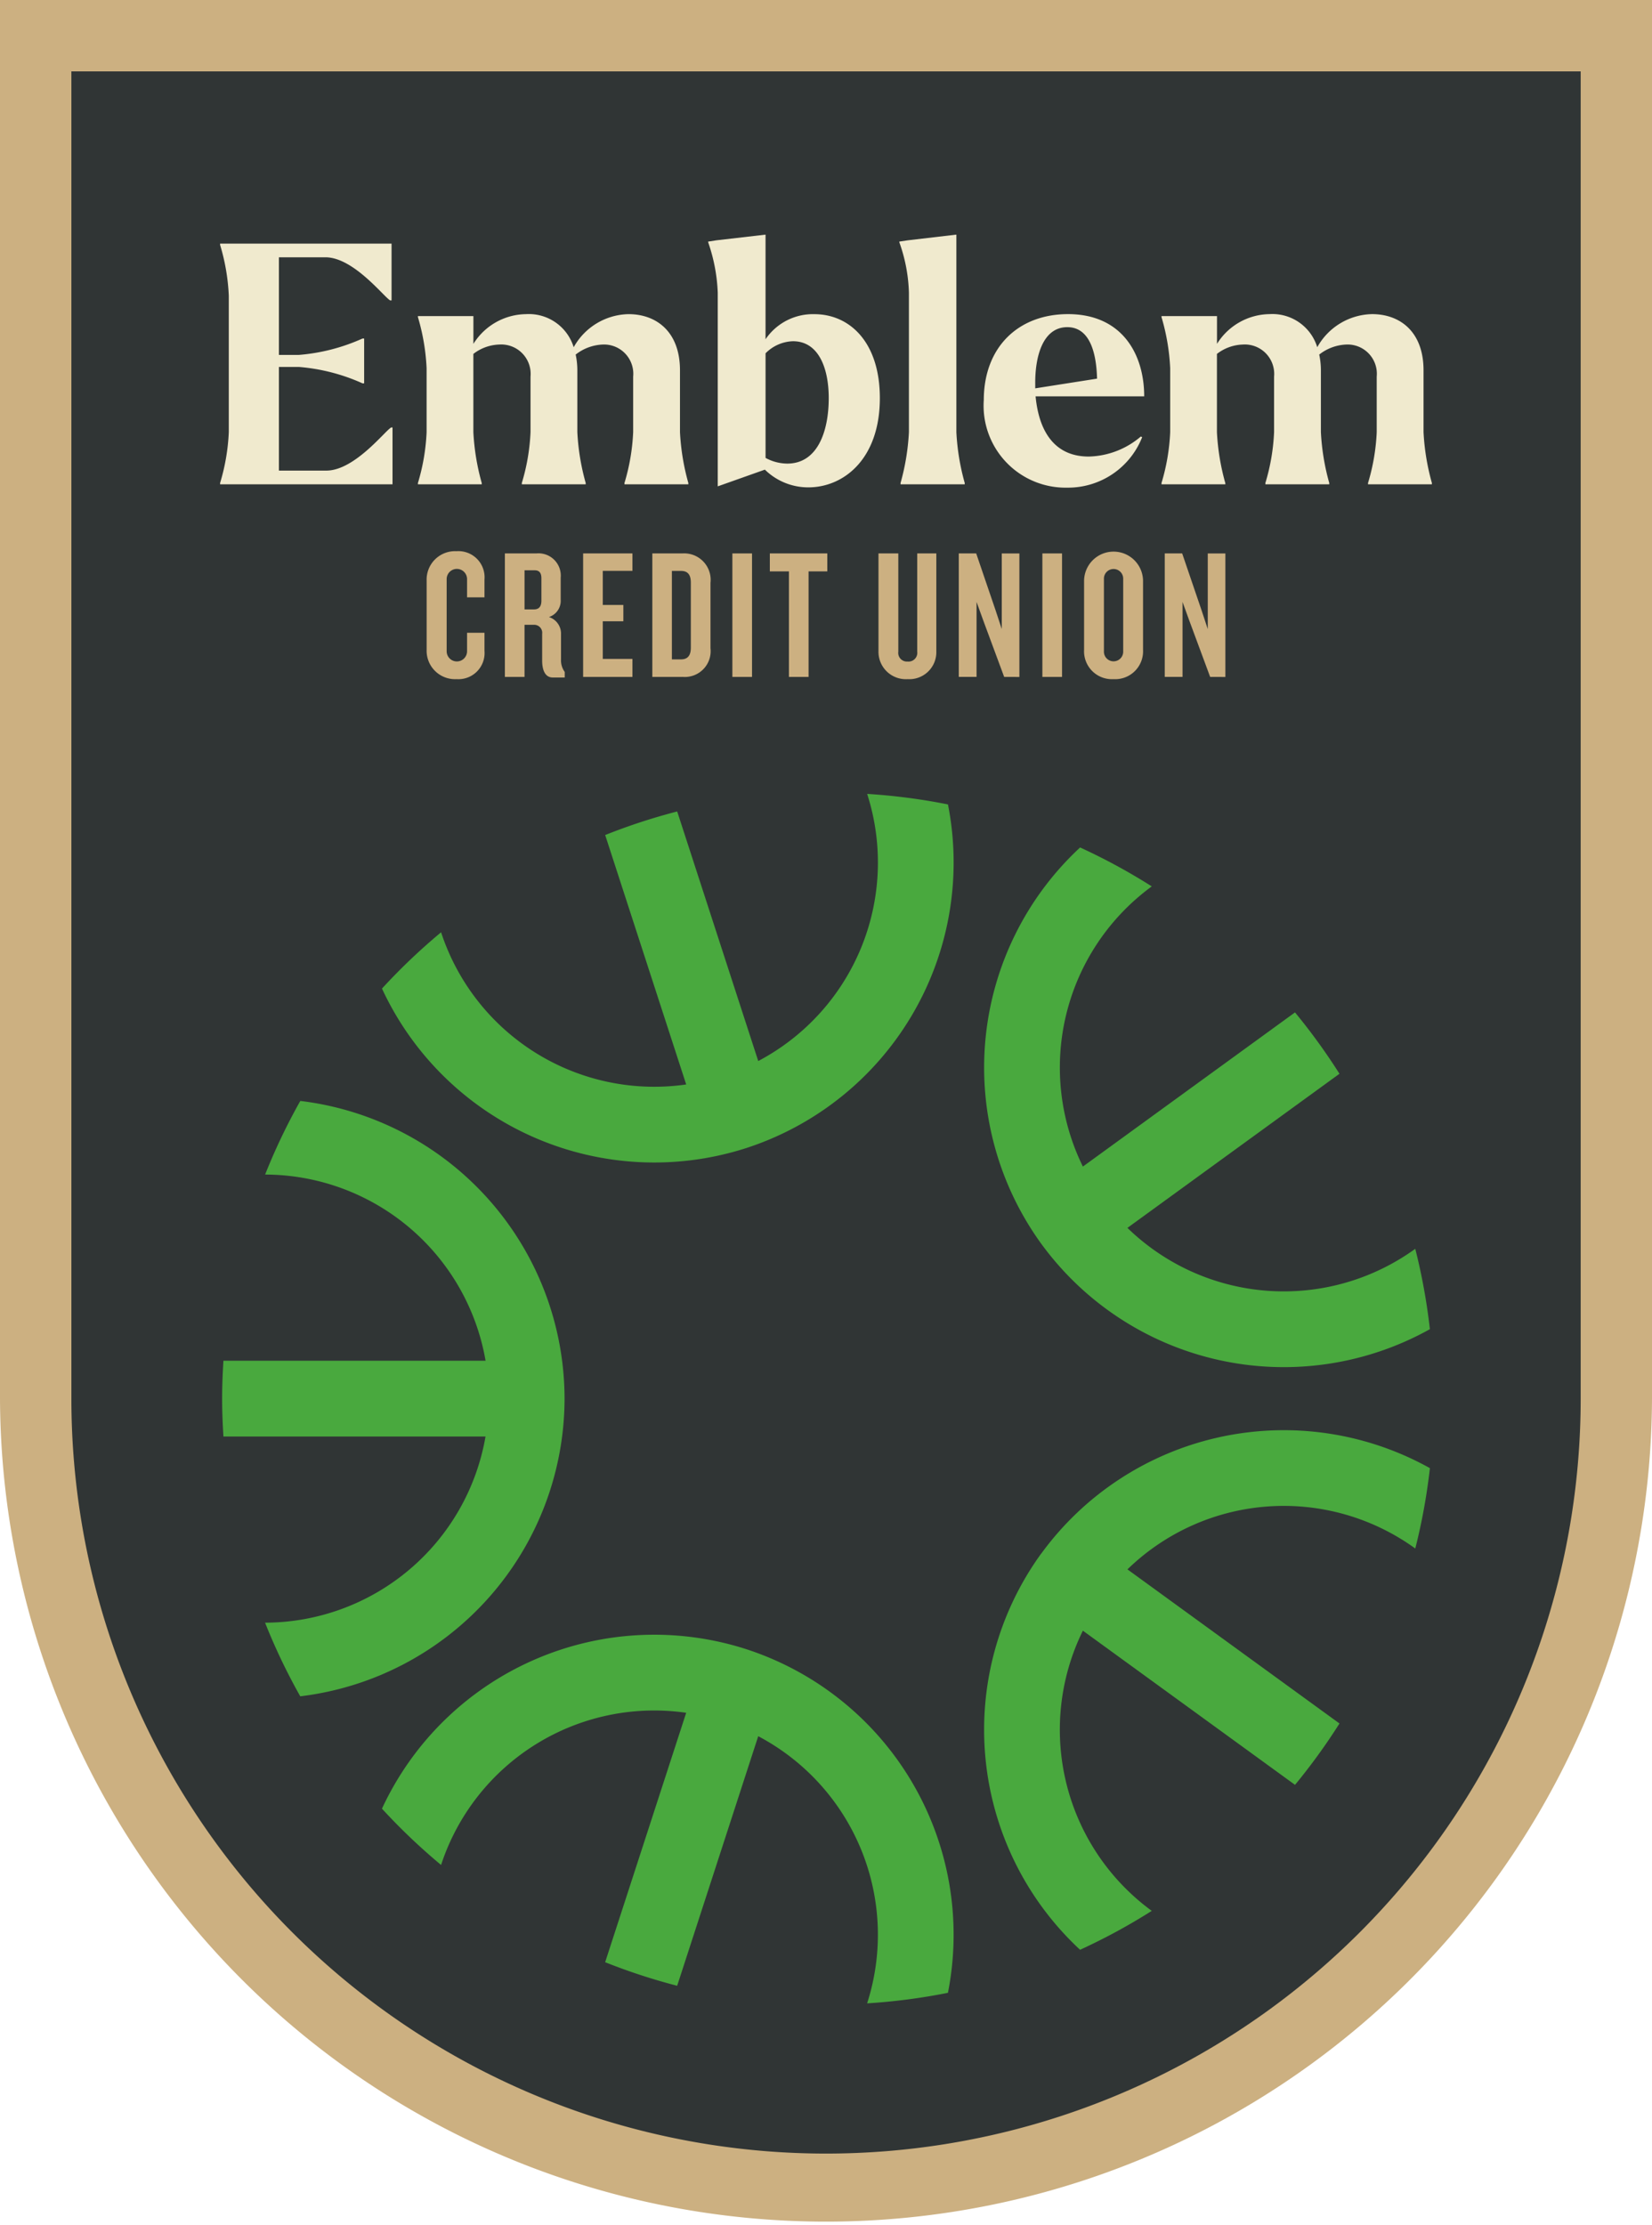 <svg xmlns="http://www.w3.org/2000/svg" xmlns:xlink="http://www.w3.org/1999/xlink" width="126.749" height="170.647" viewBox="0 0 126.749 170.647">
  <defs>
    <clipPath id="clip-path">
      <rect id="Rectangle_150" data-name="Rectangle 150" width="126.749" height="170.647" fill="none"/>
    </clipPath>
  </defs>
  <g id="Group_136" data-name="Group 136" clip-path="url(#clip-path)">
    <path id="Path_7237" data-name="Path 7237" d="M126.749,0H0V107.273a63.375,63.375,0,0,0,126.749,0Z" fill="#ccb081"/>
    <path id="Path_7238" data-name="Path 7238" d="M12.32,12.32v101.8a57.9,57.9,0,0,0,115.8,0V12.32Z" transform="translate(-6.843 -6.843)" fill="#303535"/>
    <path id="Path_7239" data-name="Path 7239" d="M64.61,212.78a23.029,23.029,0,0,0-20.274-22.833,46.355,46.355,0,0,0-2.7,5.647,17.211,17.211,0,0,1,16.914,14.279H38.438c-.06.962-.1,1.93-.1,2.907s.04,1.944.1,2.907H58.546a17.21,17.21,0,0,1-16.914,14.278,46.3,46.3,0,0,0,2.7,5.647A23.029,23.029,0,0,0,64.61,212.78" transform="translate(-21.295 -105.507)" fill="#49a93e"/>
    <path id="Path_7240" data-name="Path 7240" d="M93.9,164.13a23.029,23.029,0,0,0,15.448-26.347,46.473,46.473,0,0,0-6.2-.808,17.21,17.21,0,0,1-8.356,20.489l-6.219-19.142a45.97,45.97,0,0,0-5.525,1.808l6.216,19.131a17.21,17.21,0,0,1-18.806-11.672,46.749,46.749,0,0,0-4.535,4.317A23.029,23.029,0,0,0,93.9,164.13" transform="translate(-36.616 -76.084)" fill="#49a93e"/>
    <path id="Path_7241" data-name="Path 7241" d="M174.229,176.608a23.029,23.029,0,0,0,29.82,6.557A46.4,46.4,0,0,0,202.928,177a17.211,17.211,0,0,1-22.085-1.605l16.269-11.82a46.671,46.671,0,0,0-3.411-4.707l-16.275,11.824a17.21,17.21,0,0,1,5.286-21.489,46.394,46.394,0,0,0-5.5-2.985,23.029,23.029,0,0,0-2.984,30.39" transform="translate(-94.342 -81.218)" fill="#49a93e"/>
    <path id="Path_7242" data-name="Path 7242" d="M174.226,256.211a23.029,23.029,0,0,0,2.982,30.39,46.307,46.307,0,0,0,5.5-2.985,17.211,17.211,0,0,1-5.285-21.49L193.7,273.951a46.668,46.668,0,0,0,3.411-4.707l-16.269-11.82a17.211,17.211,0,0,1,22.085-1.6,46.3,46.3,0,0,0,1.122-6.164,23.03,23.03,0,0,0-29.82,6.556" transform="translate(-94.34 -137.055)" fill="#49a93e"/>
    <path id="Path_7243" data-name="Path 7243" d="M93.9,283.15a23.029,23.029,0,0,0-27.98,12.224,46.738,46.738,0,0,0,4.535,4.317,17.21,17.21,0,0,1,18.806-11.671l-6.217,19.13a46.036,46.036,0,0,0,5.525,1.808l6.22-19.142a17.211,17.211,0,0,1,8.355,20.49,46.618,46.618,0,0,0,6.2-.808A23.029,23.029,0,0,0,93.9,283.15" transform="translate(-36.614 -156.651)" fill="#49a93e"/>
    <path id="Path_7244" data-name="Path 7244" d="M42.5,51.489v7.949h3.641c2.18,0,4.539-3.1,4.975-3.308h.1v4.36H37.987v-.1a15.81,15.81,0,0,0,.667-3.9V46.027a15.809,15.809,0,0,0-.667-3.9v-.1H51.142v4.359h-.1c-.436-.2-2.795-3.308-4.974-3.308H42.5v7.487h1.539a14.718,14.718,0,0,0,4.872-1.256h.128v3.436h-.128a14.729,14.729,0,0,0-4.872-1.256Z" transform="translate(-21.1 -23.344)" fill="#f0eace"/>
    <path id="Path_7245" data-name="Path 7245" d="M77.032,67.25h-4.9v-.1a15.816,15.816,0,0,0,.666-3.9v-4.9a16.369,16.369,0,0,0-.666-3.923v-.077h4.257V56.48A4.821,4.821,0,0,1,80.416,54.2a3.6,3.6,0,0,1,3.667,2.538A4.923,4.923,0,0,1,88.289,54.2c2.154,0,3.949,1.359,3.949,4.308V63.25a17.7,17.7,0,0,0,.641,3.9v.1h-4.9v-.1a15.809,15.809,0,0,0,.667-3.9V58.993a2.245,2.245,0,0,0-2.359-2.461,3.58,3.58,0,0,0-2.052.769,5.8,5.8,0,0,1,.128,1.205V63.25a17.676,17.676,0,0,0,.641,3.9v.1h-4.9v-.1a15.787,15.787,0,0,0,.667-3.9V58.993a2.256,2.256,0,0,0-2.41-2.461,3.4,3.4,0,0,0-1.975.718v6a17.7,17.7,0,0,0,.641,3.9Z" transform="translate(-40.067 -30.105)" fill="#f0eace"/>
    <path id="Path_7246" data-name="Path 7246" d="M126.562,58.5l-3.615,1.282V44.932a13.256,13.256,0,0,0-.718-3.821l-.025-.1.641-.1,3.769-.436V48.5a4.388,4.388,0,0,1,3.744-1.924c2.718,0,5.026,2.154,5.026,6.437,0,4.667-2.769,6.846-5.487,6.846a4.742,4.742,0,0,1-3.334-1.359m.052-8.924V57.6a3.519,3.519,0,0,0,1.667.436c2.334,0,3.18-2.487,3.18-5.026,0-2.282-.769-4.359-2.744-4.359a3.078,3.078,0,0,0-2.1.923" transform="translate(-67.878 -22.479)" fill="#f0eace"/>
    <path id="Path_7247" data-name="Path 7247" d="M160.223,59.624H155.3v-.1a17.7,17.7,0,0,0,.641-3.9V44.931a12.408,12.408,0,0,0-.718-3.821l-.026-.1.667-.1,3.718-.436V55.624a17.677,17.677,0,0,0,.641,3.9Z" transform="translate(-86.205 -22.479)" fill="#f0eace"/>
    <path id="Path_7248" data-name="Path 7248" d="M169.791,60.814c0-4.128,2.692-6.616,6.462-6.616,4.154,0,5.846,3.077,5.846,6.308h-8.333c.256,2.693,1.461,4.616,4.077,4.616a6.362,6.362,0,0,0,4-1.539l.1.052a6.11,6.11,0,0,1-5.744,3.872,6.289,6.289,0,0,1-6.41-6.693m3.949-.923,4.744-.744c-.051-2-.564-3.949-2.282-3.949-1.872,0-2.487,2.231-2.461,4.385Z" transform="translate(-94.311 -30.105)" fill="#f0eace"/>
    <path id="Path_7249" data-name="Path 7249" d="M205.368,67.25h-4.9v-.1a15.815,15.815,0,0,0,.666-3.9v-4.9a16.368,16.368,0,0,0-.666-3.923v-.077h4.257V56.48a4.821,4.821,0,0,1,4.026-2.282,3.6,3.6,0,0,1,3.667,2.538,4.923,4.923,0,0,1,4.205-2.538c2.154,0,3.949,1.359,3.949,4.308V63.25a17.7,17.7,0,0,0,.641,3.9v.1h-4.9v-.1a15.81,15.81,0,0,0,.667-3.9V58.993a2.245,2.245,0,0,0-2.359-2.461,3.581,3.581,0,0,0-2.052.769,5.793,5.793,0,0,1,.128,1.205V63.25a17.675,17.675,0,0,0,.641,3.9v.1h-4.9v-.1a15.786,15.786,0,0,0,.667-3.9V58.993a2.256,2.256,0,0,0-2.41-2.461,3.4,3.4,0,0,0-1.975.718v6a17.7,17.7,0,0,0,.641,3.9Z" transform="translate(-111.352 -30.105)" fill="#f0eace"/>
    <path id="Path_7250" data-name="Path 7250" d="M75.925,104.914a2.18,2.18,0,0,1-2.29-2.261V97.362a2.181,2.181,0,0,1,2.29-2.262,2.008,2.008,0,0,1,2.148,2.176v1.365H76.736V97.248a.782.782,0,0,0-1.565-.014v5.547a.782.782,0,0,0,1.565-.015v-1.408h1.337v1.379a2.008,2.008,0,0,1-2.148,2.176" transform="translate(-40.901 -52.824)" fill="#ccb081"/>
    <path id="Path_7251" data-name="Path 7251" d="M90.809,105c-.583,0-.811-.569-.811-1.308v-2.034a.614.614,0,0,0-.612-.7h-.74v4H87.139V95.483h2.418a1.711,1.711,0,0,1,1.864,1.864v1.679a1.309,1.309,0,0,1-.9,1.337,1.334,1.334,0,0,1,.925,1.309v1.935a1.507,1.507,0,0,0,.285.967V105Zm-.868-7.61c0-.4-.156-.612-.512-.612h-.782v3h.725c.37,0,.569-.213.569-.668Z" transform="translate(-48.402 -53.037)" fill="#ccb081"/>
    <path id="Path_7252" data-name="Path 7252" d="M100.642,104.957V95.483h3.784v1.337H102.15v2.617h1.579v1.252H102.15v2.887h2.276v1.38Z" transform="translate(-55.902 -53.037)" fill="#ccb081"/>
    <path id="Path_7253" data-name="Path 7253" d="M114.883,104.957h-2.3V95.484h2.3a2.032,2.032,0,0,1,2.162,2.261v5.007a1.982,1.982,0,0,1-2.162,2.2m.654-7.226c0-.6-.228-.9-.754-.9h-.7v6.785h.7c.526,0,.754-.313.754-.9Z" transform="translate(-62.533 -53.037)" fill="#ccb081"/>
    <rect id="Rectangle_148" data-name="Rectangle 148" width="1.508" height="9.473" transform="translate(56.191 42.447)" fill="#ccb081"/>
    <path id="Path_7254" data-name="Path 7254" d="M135.839,96.863v8.093h-1.508V96.863h-1.465v-1.38h4.409v1.38Z" transform="translate(-73.801 -53.037)" fill="#ccb081"/>
    <path id="Path_7255" data-name="Path 7255" d="M153.851,105.127a2.1,2.1,0,0,1-2.233-2.133V95.483h1.522v7.539a.664.664,0,0,0,.711.754.672.672,0,0,0,.74-.754V95.483h1.465v7.511a2.072,2.072,0,0,1-2.2,2.133" transform="translate(-84.217 -53.037)" fill="#ccb081"/>
    <path id="Path_7256" data-name="Path 7256" d="M168.958,104.957l-1.593-4.3-.526-1.451v5.747h-1.365V95.483h1.337l1.479,4.338.484,1.465v-5.8h1.351v9.473Z" transform="translate(-91.913 -53.037)" fill="#ccb081"/>
    <rect id="Rectangle_149" data-name="Rectangle 149" width="1.508" height="9.473" transform="translate(79.976 42.447)" fill="#ccb081"/>
    <path id="Path_7257" data-name="Path 7257" d="M189.366,104.914a2.139,2.139,0,0,1-2.261-2.247v-5.32a2.262,2.262,0,0,1,4.523,0v5.32a2.139,2.139,0,0,1-2.262,2.247m.74-7.681a.74.74,0,1,0-1.479,0v5.547a.74.74,0,1,0,1.479,0Z" transform="translate(-103.929 -52.824)" fill="#ccb081"/>
    <path id="Path_7258" data-name="Path 7258" d="M204.509,104.957l-1.593-4.3-.526-1.451v5.747h-1.365V95.483h1.337l1.479,4.338.484,1.465v-5.8h1.351v9.473Z" transform="translate(-111.66 -53.037)" fill="#ccb081"/>
  </g>
</svg>
